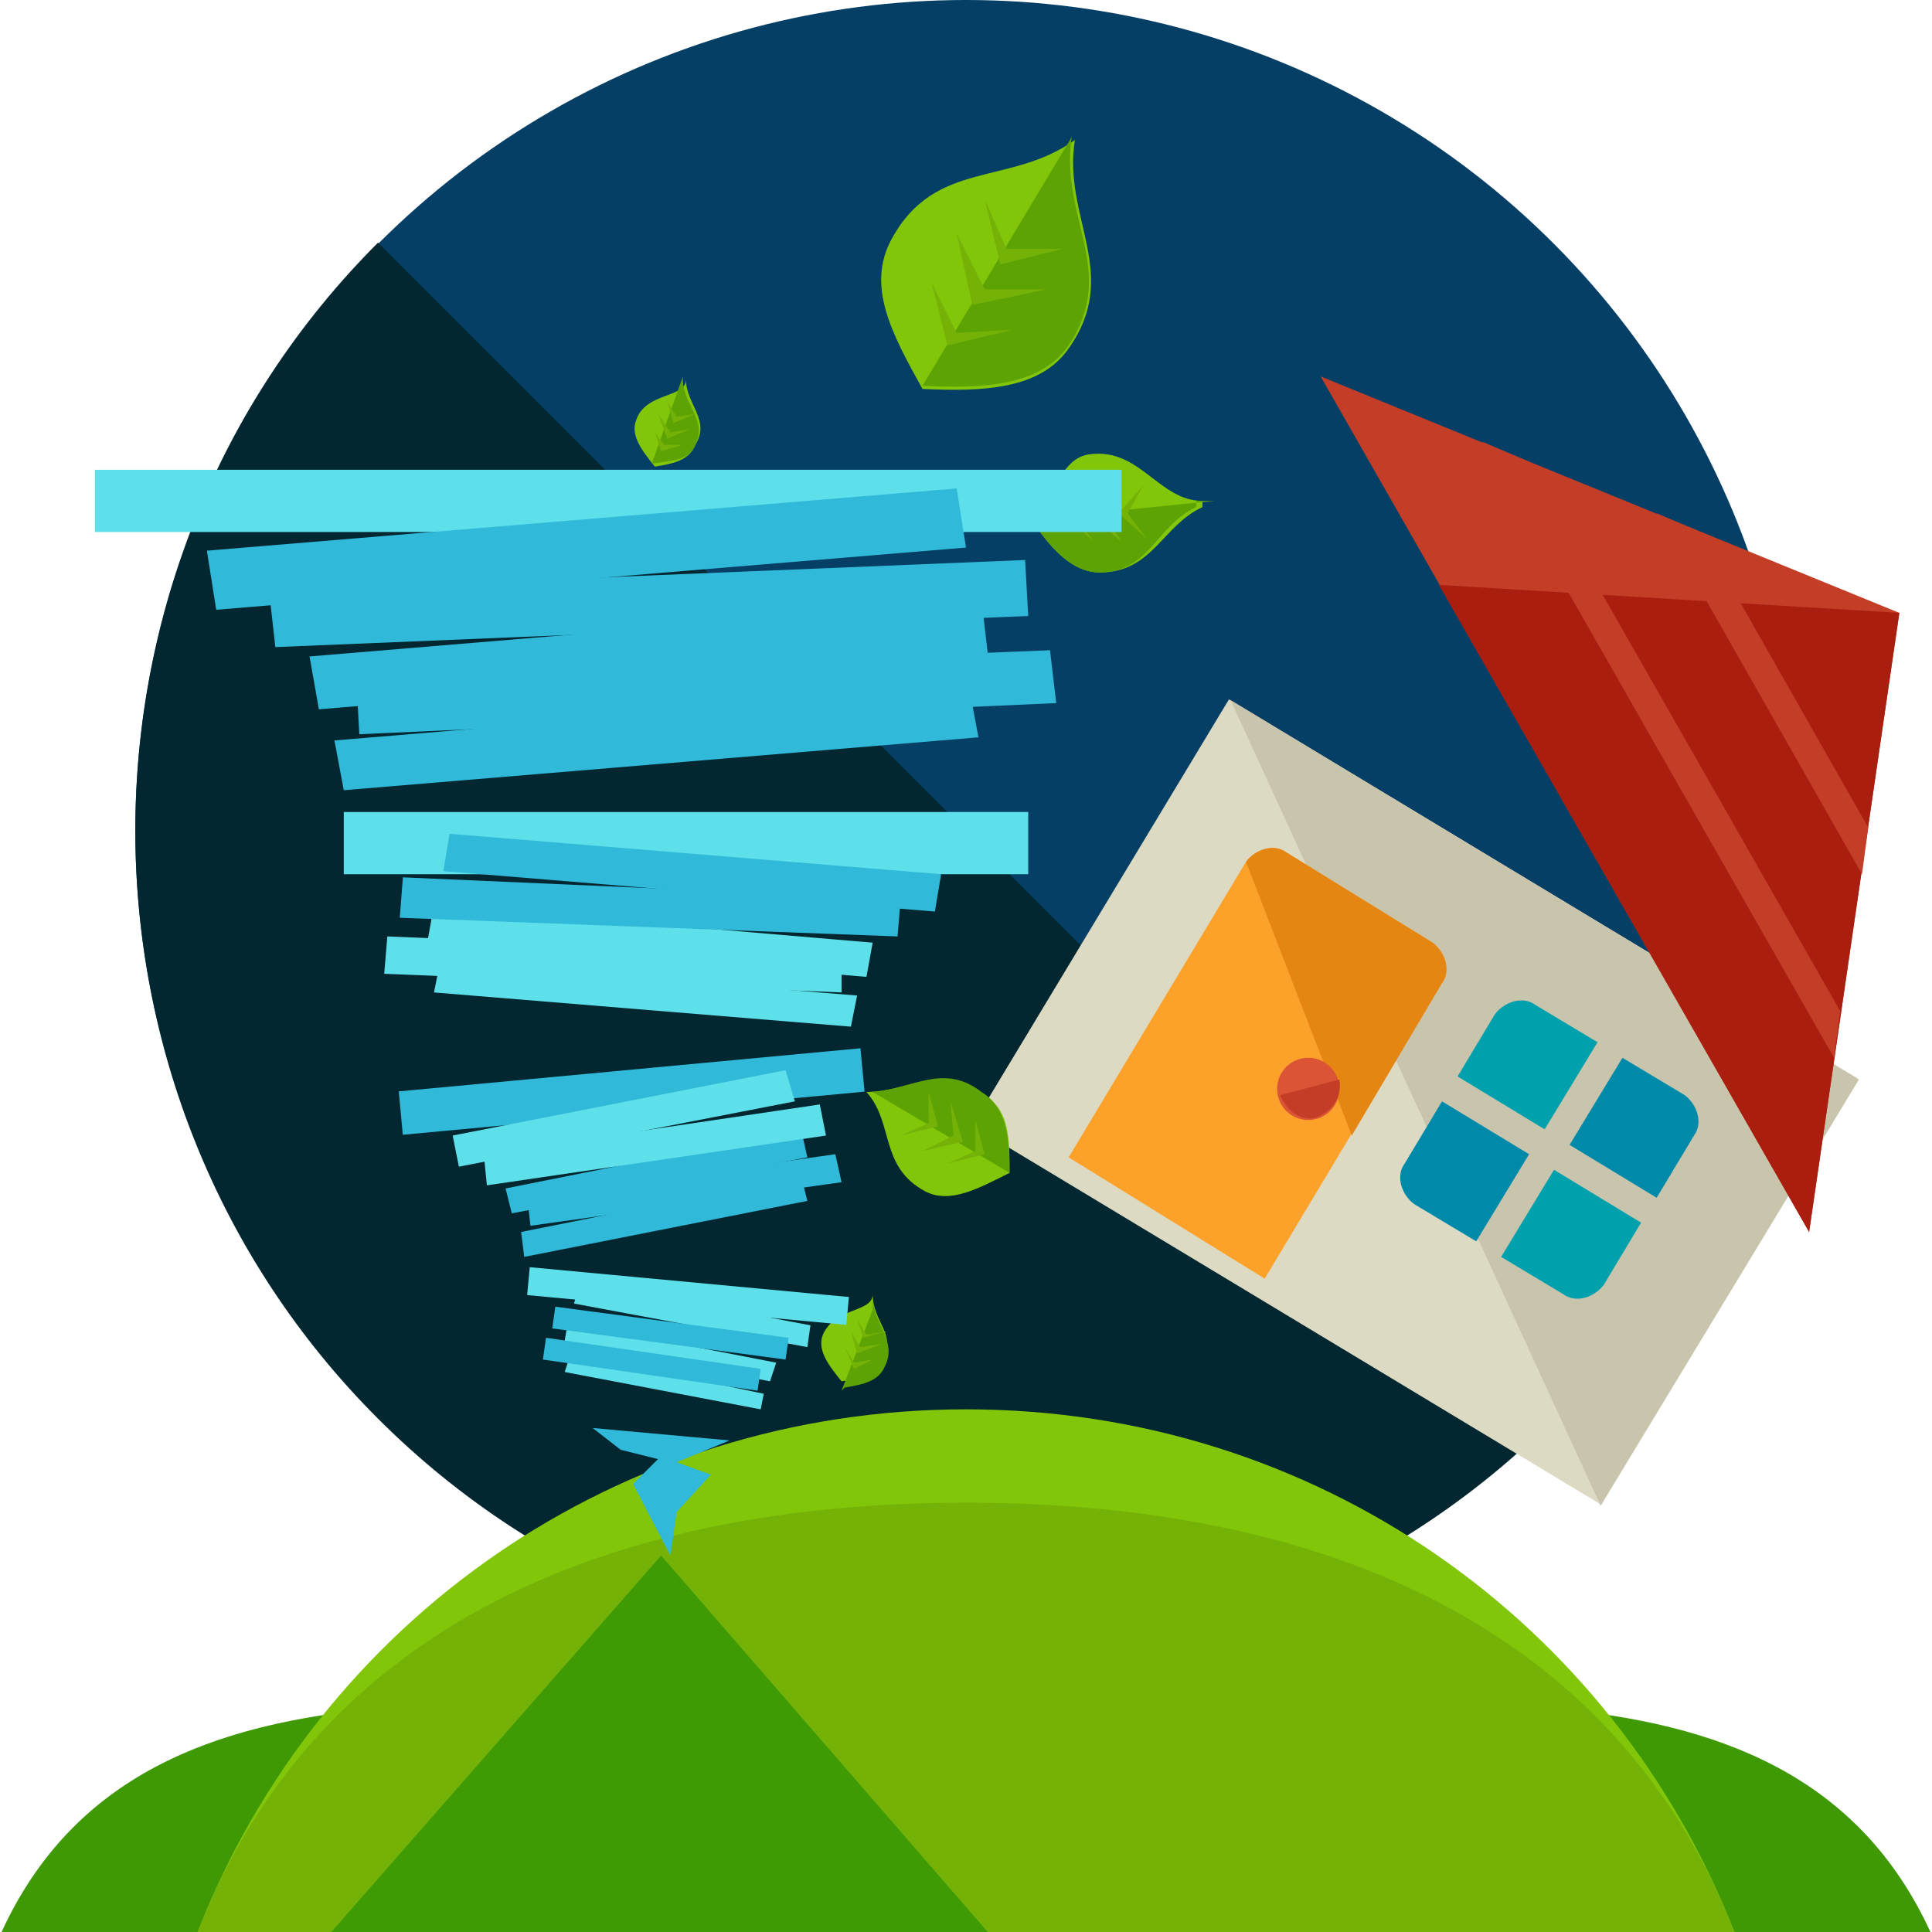 <?xml version="1.0" encoding="iso-8859-1"?>
<!-- Uploaded to: SVG Repo, www.svgrepo.com, Generator: SVG Repo Mixer Tools -->
<svg version="1.1" id="Layer_1" xmlns="http://www.w3.org/2000/svg" xmlns:xlink="http://www.w3.org/1999/xlink" 
	 viewBox="0 0 496.8 496.8" xml:space="preserve">
<circle style="fill:#063F66;" cx="248.4" cy="213.6" r="213.6"/>
<path style="fill:#022730;" d="M399.6,364.8c-83.2,83.2-219.2,83.2-302.4,0S14,145.6,97.2,62.4"/>
<path style="fill:#3E9904;" d="M496.4,496.8c-36.8-80-142.4-55.2-248-55.2s-211.2-24.8-248,55.2H496.4z"/>
<path style="fill:#82C60A;" d="M446,496.8c-31.2-80-108-134.4-197.6-134.4S82,416.8,50.8,496.8H446z"/>
<path style="fill:#74B208;" d="M446,496.8c-31.2-80-108-110.4-197.6-110.4S82,416.8,50.8,496.8H446z"/>
<rect x="269.396" y="219.088" transform="matrix(-0.856 -0.516 0.516 -0.856 529.129 713.371)" style="fill:#DDDAC3;" width="188.792" height="127.995"/>
<polyline style="fill:#C9C5AD;" points="316.4,180 478,277.6 411.6,387.2 "/>
<path style="fill:#FCA12A;" d="M325.2,328.8l45.6-76c2.4-3.2,0.8-8-2.4-10.4l-37.6-23.2c-3.2-2.4-8-0.8-10.4,2.4l-45.6,76
	L325.2,328.8z"/>
<path style="fill:#E58613;" d="M347.6,292l23.2-39.2c2.4-3.2,0.8-8-2.4-10.4l-37.6-23.2c-3.2-2.4-8-0.8-10.4,2.4"/>
<circle style="fill:#DB5435;" cx="336.4" cy="280" r="8"/>
<path style="fill:#C43D27;" d="M344.4,277.6c0.8,4-1.6,8-5.6,9.6c-4,1.6-8-1.6-9.6-5.6"/>
<path style="fill:#008AAA;" d="M403.6,294.4L426,308l9.6-16c2.4-3.2,0.8-8-2.4-10.4l-16-9.6L403.6,294.4z"/>
<path style="fill:#00A1AD;" d="M397.2,290.4l13.6-22.4l-16-9.6c-3.2-2.4-8-0.8-10.4,2.4l-9.6,16L397.2,290.4z"/>
<path style="fill:#008AAA;" d="M393.2,296.8l-22.4-13.6l-9.6,16c-2.4,3.2-0.8,8,2.4,10.4l16,9.6L393.2,296.8z"/>
<path style="fill:#00A1AD;" d="M399.6,300.8L386,323.2l16,9.6c3.2,2.4,8,0.8,10.4-2.4l9.6-16L399.6,300.8z"/>
<polygon style="fill:#C43D27;" points="465.2,316.8 488.4,157.6 339.6,96.8 "/>
<polygon style="fill:#AA1E0F;" points="465.2,316.8 488.4,157.6 370,150.4 "/>
<g>
	<polygon style="fill:#C43D27;" points="381.2,113.6 471.6,272 473.2,260 392.4,118.4 	"/>
	<polygon style="fill:#C43D27;" points="426,132 478.8,224.8 480.4,212.8 437.2,136.8 	"/>
</g>
<path style="fill:#82C60A;" d="M276.4,36L276.4,36L276.4,36L276.4,36c-16.8,12-36,4.8-47.2,25.6c-6.4,12,0,24,8,38.4l0,0l0,0l0,0
	c16,0.8,30.4,0,37.6-10.4C288.4,70.4,273.2,56,276.4,36z"/>
<path style="fill:#5EA304;" d="M237.2,99.2L237.2,99.2L237.2,99.2L237.2,99.2c16,0.8,30.4,0,37.6-10.4c12.8-19.2-2.4-32.8,0.8-53.6
	l0,0l0,0l0,0"/>
<g>
	<polygon style="fill:#74B208;" points="258.8,64 253.2,51.2 257.2,68 273.2,64 	"/>
	<polygon style="fill:#74B208;" points="246,85.6 239.6,72.8 243.6,88.8 260.4,84.8 	"/>
	<polygon style="fill:#74B208;" points="253.2,74.4 246,60 250,78.4 269.2,74.4 	"/>
</g>
<path style="fill:#82C60A;" d="M309.2,130.4L309.2,130.4v-1.6l0,0c-11.2,0-16-13.6-28.8-12c-7.2,0.8-8,8.8-16,16.8l0,0l0,0h0.8
	c4.8,7.2,10.4,13.6,17.6,13.6C296.4,147.2,298.8,135.2,309.2,130.4z"/>
<path style="fill:#5EA304;" d="M264.4,133.6L264.4,133.6L264.4,133.6h0.8c4.8,7.2,10.4,13.6,17.6,13.6c12.8,0,14.4-12,24.8-16.8
	v-0.8v-0.8h4.8"/>
<g>
	<polygon style="fill:#74B208;" points="290,132 294,124.8 287.6,132 294.8,138.4 	"/>
	<polygon style="fill:#74B208;" points="276.4,132.8 279.6,125.6 274,132.8 281.2,139.2 	"/>
	<polygon style="fill:#74B208;" points="283.6,132 287.6,124 280.4,132.8 288.4,139.2 	"/>
</g>
<path style="fill:#82C60A;" d="M222.8,280.8L222.8,280.8L222.8,280.8L222.8,280.8c7.2,8,3.2,19.2,15.2,25.6
	c6.4,3.2,13.6-0.8,21.6-4.8l0,0l0,0l0,0c0-8.8,0-16-6.4-20C242,272.8,234,280.8,222.8,280.8z"/>
<path style="fill:#5EA304;" d="M259.6,301.6L259.6,301.6L259.6,301.6L259.6,301.6c0-9.6-0.8-16.8-7.2-20.8c-10.4-8-18.4,0-29.6,0
	l0,0l0,0h1.6"/>
<g>
	<polygon style="fill:#74B208;" points="238.8,288.8 231.6,292 241.2,289.6 238.8,280.8 	"/>
	<polygon style="fill:#74B208;" points="250.8,296 243.6,299.2 253.2,296.8 250.8,288 	"/>
	<polygon style="fill:#74B208;" points="245.2,292 237.2,296 247.6,293.6 244.4,283.2 	"/>
</g>
<path style="fill:#82C60A;" d="M224.4,332.8L224.4,332.8L224.4,332.8L224.4,332.8c0,4.8-9.6,3.2-12.8,10.4c-1.6,4,1.6,8,4.8,12l0,0
	l0,0l0,0c4.8-0.8,8.8-1.6,10.4-5.6C230.8,343.2,224.4,340,224.4,332.8z"/>
<path style="fill:#5EA304;" d="M216.4,357.6L216.4,357.6l0.8-0.8l0,0c4.8-0.8,8.8-1.6,10.4-5.6c3.2-6.4-3.2-11.2-3.2-17.6l0,0l0,0
	v3.2"/>
<g>
	<polygon style="fill:#74B208;" points="222.8,343.2 220.4,339.2 222,344 227.6,342.4 	"/>
	<polygon style="fill:#74B208;" points="219.6,350.4 217.2,346.4 219.6,352 224.4,349.6 	"/>
	<polygon style="fill:#74B208;" points="221.2,346.4 218.8,342.4 220.4,348 226.8,345.6 	"/>
</g>
<path style="fill:#82C60A;" d="M176.4,97.6L176.4,97.6L176.4,97.6L176.4,97.6c0,4.8-10.4,3.2-12.8,10.4c-1.6,4,1.6,8,4.8,12l0,0l0,0
	l0,0c4.8-0.8,8.8-1.6,10.4-5.6C182.8,108,176.4,104,176.4,97.6z"/>
<path style="fill:#5EA304;" d="M167.6,119.2L167.6,119.2L167.6,119.2L167.6,119.2c5.6-0.8,9.6-0.8,11.2-4.8
	c3.2-6.4-3.2-10.4-3.2-16.8l0,0l0,0v-0.8"/>
<g>
	<polygon style="fill:#74B208;" points="174,107.2 171.6,103.2 173.2,108.8 178.8,106.4 	"/>
	<polygon style="fill:#74B208;" points="170.8,114.4 168.4,111.2 170,116 175.6,114.4 	"/>
	<polygon style="fill:#74B208;" points="172.4,111.2 169.2,106.4 171.6,112.8 177.2,110.4 	"/>
</g>
<rect x="24.4" y="120.8" style="fill:#5EE0EA;" width="264" height="16"/>
<g>
	<polygon style="fill:#30B9D8;" points="248.4,140.8 55.6,156.8 53.2,141.6 246,125.6 	"/>
	<polygon style="fill:#30B9D8;" points="254,168 82,182.4 79.6,168.8 252.4,154.4 	"/>
	<polygon style="fill:#30B9D8;" points="251.6,189.6 88.4,203.2 86,190.4 249.2,176.8 	"/>
	<polygon style="fill:#30B9D8;" points="70.8,166.4 264.4,158.4 263.6,144 69.2,152 	"/>
	<polygon style="fill:#30B9D8;" points="92.4,188.8 271.6,180.8 270,167.2 91.6,174.4 	"/>
</g>
<rect x="88.4" y="208.8" style="fill:#5EE0EA;" width="176" height="16"/>
<polygon style="fill:#30B9D8;" points="114,224 240.4,234.4 242,224.8 115.6,214.4 "/>
<g>
	<polygon style="fill:#5EE0EA;" points="110,241.6 222.8,251.2 224.4,242.4 111.6,232.8 	"/>
	<polygon style="fill:#5EE0EA;" points="111.6,255.2 218.8,264 220.4,256 113.2,247.2 	"/>
</g>
<polygon style="fill:#30B9D8;" points="230.8,240.8 102.8,236 103.6,225.6 231.6,231.2 "/>
<polygon style="fill:#5EE0EA;" points="216.4,255.2 98.8,250.4 99.6,240.8 216.4,245.6 "/>
<rect x="102.84" y="275.193" transform="matrix(-0.996 0.093 -0.093 -0.996 350.328 545.239)" style="fill:#30B9D8;" width="119.205" height="11.201"/>
<polygon style="fill:#5EE0EA;" points="204.4,283.2 118,300 116.4,292 202,275.2 "/>
<g>
	<polygon style="fill:#30B9D8;" points="207.6,297.6 131.6,312 130,305.6 206,290.4 	"/>
	<polygon style="fill:#30B9D8;" points="207.6,308.8 134.8,323.2 134,316.8 206,302.4 	"/>
</g>
<polygon style="fill:#5EE0EA;" points="125.2,304.8 212.4,292 210.8,284 124.4,296.8 "/>
<polygon style="fill:#30B9D8;" points="136.4,315.2 216.4,304 214.8,296.8 135.6,308 "/>
<g>
	
		<rect x="135.585" y="329.588" transform="matrix(0.996 0.093 -0.093 0.996 31.831 -15.03)" style="fill:#5EE0EA;" width="82.396" height="7.2"/>
	<polygon style="fill:#5EE0EA;" points="147.6,335.2 207.6,346.4 208.4,340.8 149.2,329.6 	"/>
	<polygon style="fill:#5EE0EA;" points="145.2,344.8 198,355.2 199.6,350.4 146,340 	"/>
	<polygon style="fill:#5EE0EA;" points="145.2,352.8 195.6,362.4 196.4,358.4 146.8,348 	"/>
</g>
<g>
	<polygon style="fill:#30B9D8;" points="202,349.6 142,341.6 142.8,336 202.8,344 	"/>
	<polygon style="fill:#30B9D8;" points="194.8,357.6 139.6,349.6 140.4,344 195.6,352 	"/>
	<polygon style="fill:#30B9D8;" points="187.6,370.4 152.4,367.2 159.6,372.8 169.2,375.2 162.8,381.6 172.4,400 174,388.8 
		182.8,379.2 174,376 	"/>
</g>
<polygon style="fill:#3F9B04;" points="254,496.8 170,400 85.2,496.8 "/>
</svg>